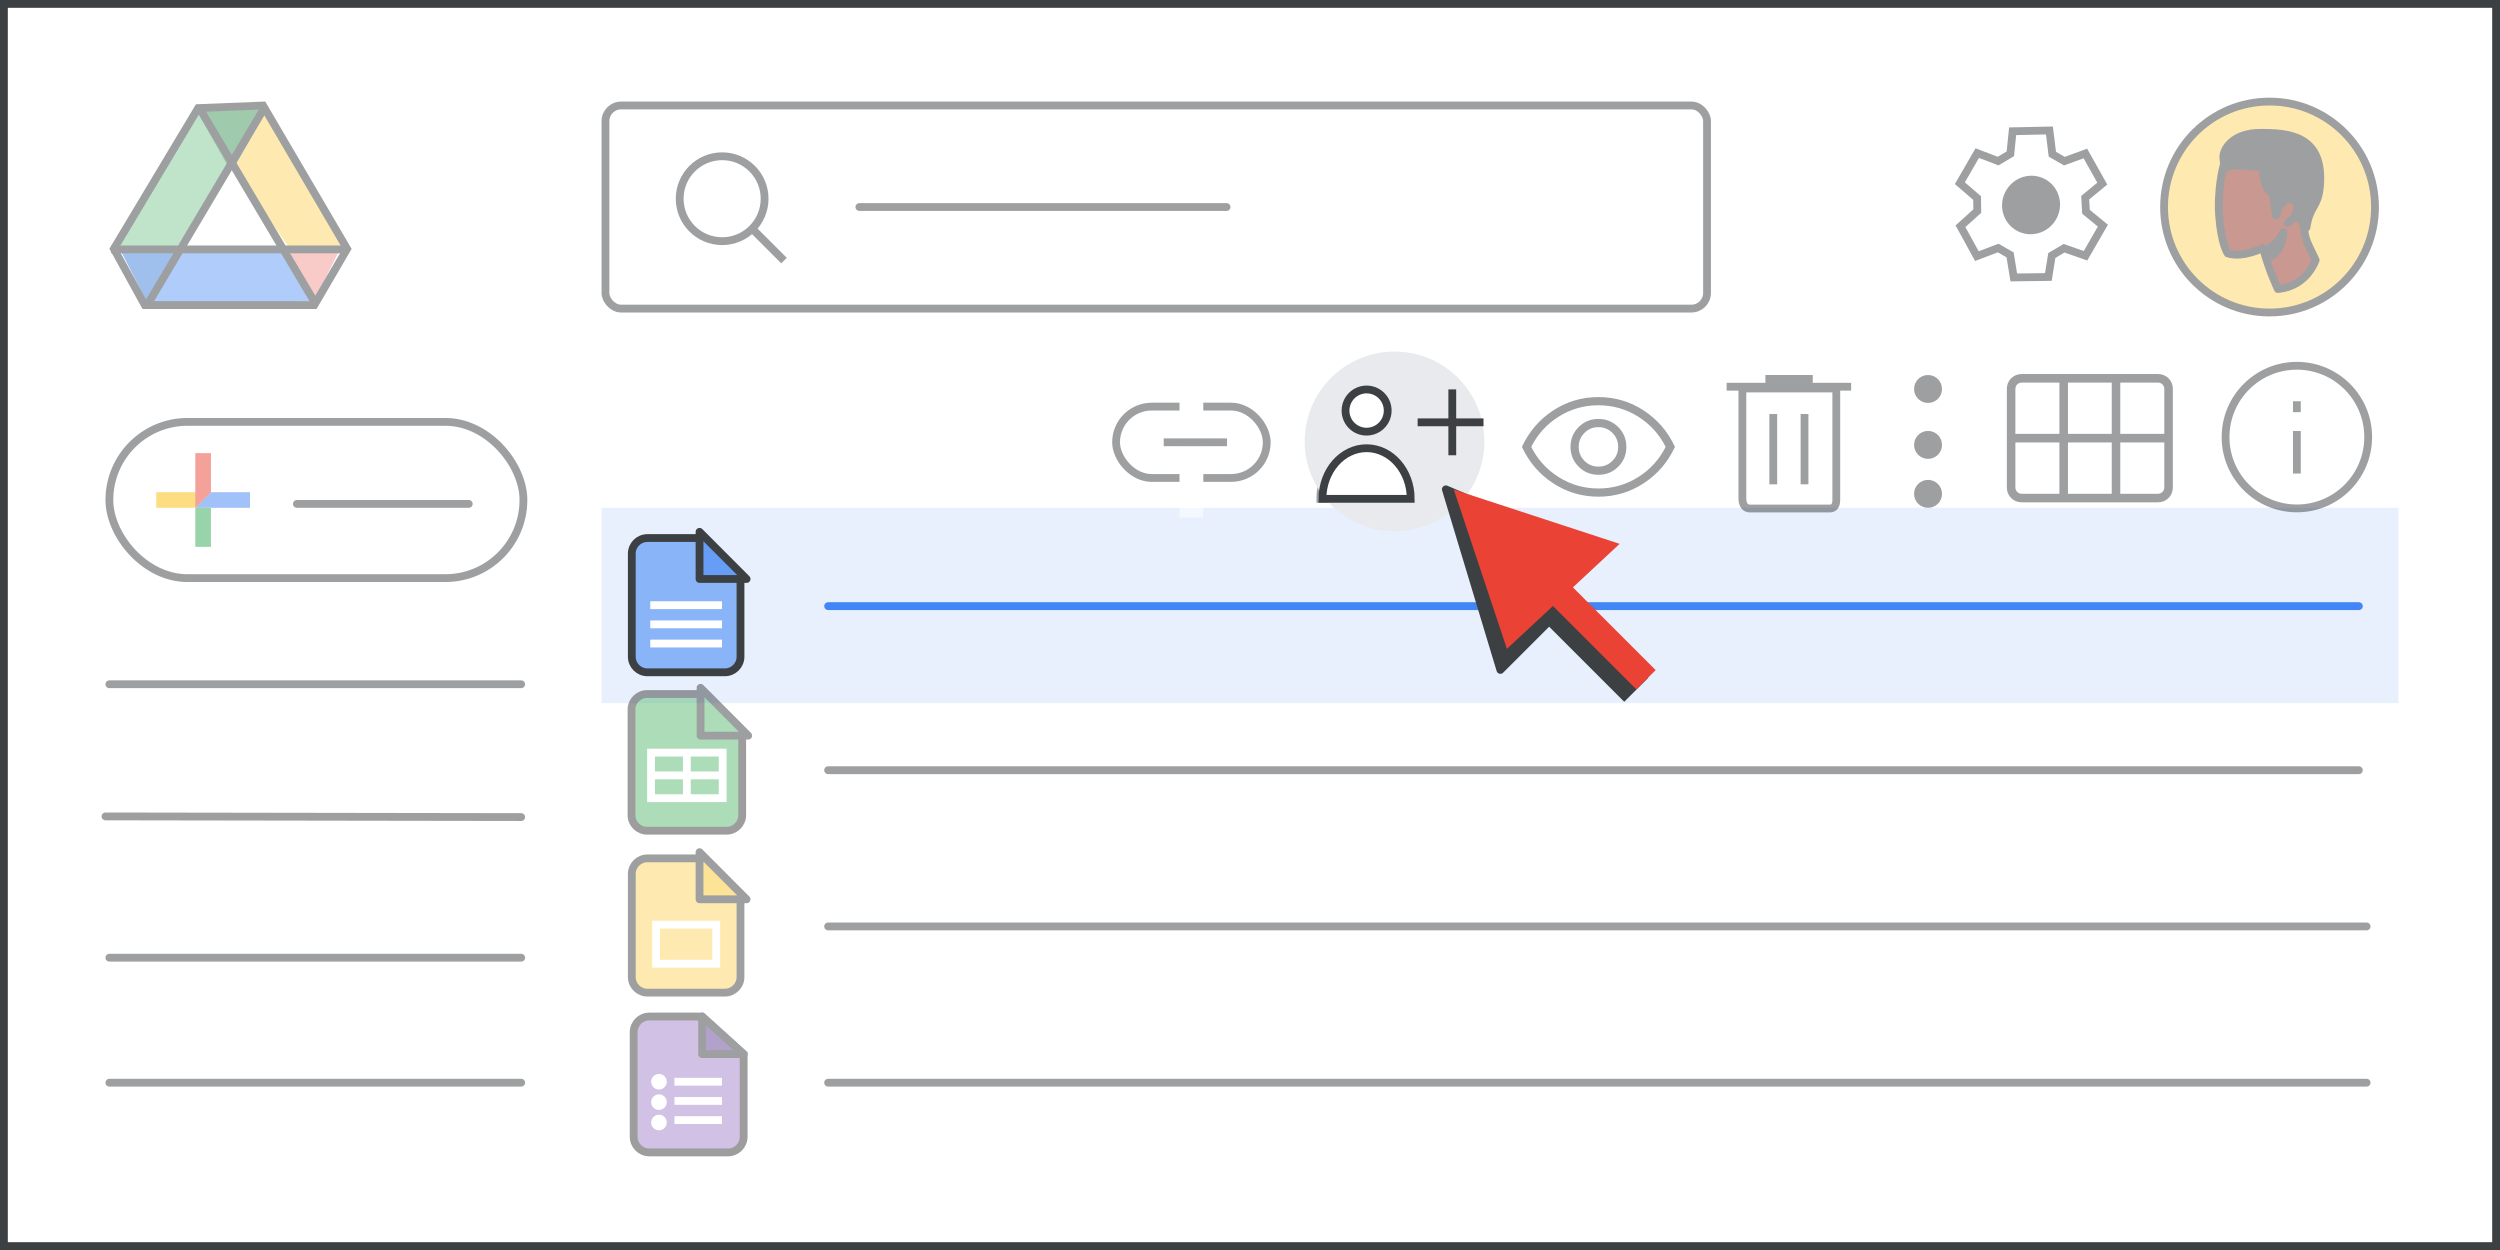 <?xml version="1.0" encoding="UTF-8"?>
<svg width="320px" height="160px" viewBox="0 0 320 160" version="1.1" xmlns="http://www.w3.org/2000/svg" xmlns:xlink="http://www.w3.org/1999/xlink">
    <rect x="0" y="0" width="320" height="160" fill="#333333" stroke="none"/>
    <title>drive-share</title>
    <g id="drive-share" stroke="none" stroke-width="1" fill="none" fill-rule="evenodd">
        <rect id="border/bg" stroke="#3C4043" fill="#FFFFFF" x="0.5" y="0.5" width="319" height="159"></rect>
        <g id="search" opacity="0.5" transform="translate(77, 13)" stroke="#3C4043">
            <rect id="Rectangle" fill="#FFFFFF" x="0.5" y="0.5" width="141" height="26" rx="2"></rect>
            <line x1="33" y1="13.5" x2="80" y2="13.5" id="Line-2" stroke-linecap="round" stroke-linejoin="round"></line>
            <g id="Group" transform="translate(10, 7)">
                <circle id="Oval" cx="5.435" cy="5.435" r="5.435"></circle>
                <line x1="9.706" y1="9.706" x2="13" y2="13" id="Line-6" stroke-linecap="square"></line>
            </g>
        </g>
        <g id="screen" transform="translate(13, 13)">
            <g id="Group" transform="translate(1, 0)" opacity="0.5">
                <g id="Group-44">
                    <g id="Group-6" transform="translate(0, -0)">
                        <g id="Group-5" transform="translate(1.107, 0.964)">
                            <polygon id="Triangle-Copy" fill="#4081DA" transform="translate(4.152, 21.524) scale(1, -1) translate(-4.152, -21.524) " points="4.152 17.463 8.304 25.585 0 25.585"></polygon>
                            <polygon id="Triangle-Copy" fill="#F29891" transform="translate(24.798, 21.266) scale(-1, -1) translate(-24.798, -21.266) " points="24.517 17.96 28.401 24.372 21.195 24.572"></polygon>
                            <polygon id="Path-15" fill="#FDD663" points="19.098 0 14.946 7.31 21.304 17.869 29.615 17.77"></polygon>
                            <polygon id="Path-15" fill="#629AF6" transform="translate(15.12, 23.317) rotate(-240) translate(-15.12, -23.317) " points="11.228 14.064 7.617 20.634 14.508 32.569 22.623 31.775"></polygon>
                            <polygon id="Path-15" fill="#81C995" transform="translate(7.334, 8.934) scale(-1, 1) translate(-7.334, -8.934) " points="4.152 0 3.77510523e-13 7.31 6.358 17.869 14.668 17.77"></polygon>
                            <polygon id="Triangle" fill="#3F965A" transform="translate(14.531, 4.061) scale(1, -1) translate(-14.531, -4.061) " points="14.506 0 19.098 8.122 9.964 8.122"></polygon>
                            <polygon id="Triangle" fill="#FFFFFF" points="14.668 7.31 21.904 17.751 7.473 17.751"></polygon>
                        </g>
                        <path d="M19.671,0.508 C21.366,3.41 24.952,9.526 30.43,18.854 L30.43,18.854 L26.234,26.049 L4.534,26.049 L0.576,18.847 L8.231,6.071 L8.533,5.565 L9.23,4.403 L11.366,0.836 Z" id="Triangle" stroke="#3C4043"></path>
                        <line x1="0.722" y1="18.924" x2="29.508" y2="18.924" id="Line-13" stroke="#3C4043" stroke-linecap="square"></line>
                    </g>
                    <line x1="5.151" y1="25.537" x2="19.543" y2="1.292" id="Line-14" stroke="#3C4043" stroke-linecap="square"></line>
                    <line x1="11.793" y1="25.537" x2="26.186" y2="1.292" id="Line-14" stroke="#3C4043" stroke-linecap="square" transform="translate(18.99, 13.414) scale(-1, 1) translate(-18.99, -13.414) "></line>
                </g>
            </g>
            <line x1="1" y1="74.585" x2="53.713" y2="74.585" id="Stroke-205-Copy-3" stroke="#3C4043" opacity="0.5" stroke-linecap="round" stroke-linejoin="round"></line>
            <line x1="0.5" y1="91.5" x2="53.713" y2="91.585" id="Stroke-205-Copy-2" stroke="#3C4043" opacity="0.5" stroke-linecap="round" stroke-linejoin="round"></line>
            <line x1="93" y1="65.585" x2="288.933" y2="65.585" id="Stroke-205-Copy-3" stroke="#3C4043" opacity="0.5" stroke-linecap="round" stroke-linejoin="round"></line>
            <line x1="93" y1="85.585" x2="288.933" y2="85.585" id="Stroke-205-Copy-2" stroke="#3C4043" opacity="0.5" stroke-linecap="round" stroke-linejoin="round"></line>
            <line x1="1" y1="109.585" x2="53.713" y2="109.585" id="Stroke-205-Copy" stroke="#3C4043" opacity="0.5" stroke-linecap="round" stroke-linejoin="round"></line>
            <line x1="93" y1="125.585" x2="289.927" y2="125.585" id="Stroke-205-Copy-2" stroke="#9D9FA1" stroke-linecap="round" stroke-linejoin="round"></line>
            <line x1="93" y1="105.585" x2="289.927" y2="105.585" id="Stroke-205-Copy-2" stroke="#9D9FA1" stroke-linecap="round" stroke-linejoin="round"></line>
            <line x1="1" y1="125.585" x2="53.713" y2="125.585" id="Stroke-205-Copy" stroke="#3C4043" opacity="0.5" stroke-linecap="round" stroke-linejoin="round"></line>
            <g id="People/profile7" opacity="0.5" transform="translate(277.5, 13.5) scale(-1, 1) translate(-277.5, -13.5) translate(264, 0)">
                <g id="Group-22" fill="#FDD663" stroke="#3C4043">
                    <circle id="Oval" cx="13.5" cy="13.5" r="13.5"></circle>
                </g>
                <g id="Group-17" transform="translate(7, 4)">
                    <path d="M5.433,20 C5.433,20 6.699,17.319 7.32,14.741 C7.32,14.741 9.977,16.068 11.864,15.43 C11.864,15.43 12.684,14.256 12.957,10.554 C13.106,8.69 12.858,5.857 12.361,4.121 C11.815,2.155 9.952,0.827 6.898,1.312 C2.751,1.951 0.839,4.299 1.609,8.359 C2.503,13.184 2.031,13.184 0.591,16.298 C0.616,16.273 1.634,19.643 5.433,20" id="Fill-1" fill="#933222"></path>
                    <path d="M5.433,20 C5.433,20 6.699,17.319 7.32,14.741 C7.32,14.741 9.977,16.068 11.864,15.43 C11.864,15.43 12.684,14.256 12.957,10.554 C13.106,8.69 12.858,5.857 12.361,4.121 C11.815,2.155 9.952,0.827 6.898,1.312 C2.751,1.951 0.839,4.299 1.609,8.359 C2.503,13.184 2.031,13.184 0.591,16.298 C0.616,16.273 1.634,19.643 5.433,20 Z" id="Stroke-3" stroke="#3D4043" stroke-linecap="round" stroke-linejoin="round"></path>
                    <path d="M6.222,15.758 C6.222,15.758 4.919,15.127 4.727,12.727 C4.727,12.727 5.368,14.158 6.5,14.691 C6.5,14.691 6.436,14.958 6.393,15.176 C6.308,15.418 6.222,15.758 6.222,15.758" id="Fill-5" fill="#3C4043"></path>
                    <path d="M6.222,15.758 C6.222,15.758 4.919,15.127 4.727,12.727 C4.727,12.727 5.368,14.158 6.5,14.691 C6.5,14.691 6.436,14.958 6.393,15.176 C6.308,15.418 6.222,15.758 6.222,15.758 Z" id="Stroke-7" stroke="#3C4043" stroke-linecap="round" stroke-linejoin="round"></path>
                    <path d="M1.774,12.121 C1.774,12.121 3.02,10.681 3.269,9.974 C3.468,9.477 4.265,9.058 4.688,8.901 C4.838,8.849 4.987,8.901 5.037,9.058 C5.236,9.477 5.585,10.289 5.685,10.603 C5.685,10.603 5.983,8.194 6.108,7.88 C6.233,7.566 6.88,7.409 7.129,6.309 C7.378,5.21 7.428,4.346 7.428,4.346 C7.428,4.346 7.876,4.398 8.997,4.294 C10.093,4.163 11.712,4.005 12.11,4.529 C12.11,4.529 12.409,3.979 12.409,3.063 C12.409,2.042 11.159,0 7.647,0 C4.136,0 -0.566,0.262 0.056,6.938 C0.3,9.556 1.351,9.294 1.774,12.121" id="Fill-9" fill="#3C4043"></path>
                    <path d="M1.774,12.121 C1.774,12.121 3.02,10.681 3.269,9.974 C3.468,9.477 4.265,9.058 4.688,8.901 C4.838,8.849 4.987,8.901 5.037,9.058 C5.236,9.477 5.585,10.289 5.685,10.603 C5.685,10.603 5.983,8.194 6.108,7.88 C6.233,7.566 6.88,7.409 7.129,6.309 C7.378,5.21 7.428,4.346 7.428,4.346 C7.428,4.346 7.876,4.398 8.997,4.294 C10.093,4.163 11.712,4.005 12.11,4.529 C12.11,4.529 12.409,3.979 12.409,3.063 C12.409,2.042 11.159,0 7.647,0 C4.136,0 -0.566,0.262 0.056,6.938 C0.3,9.556 1.351,9.294 1.774,12.121 Z" id="Stroke-11" stroke="#3C4043" stroke-linecap="round" stroke-linejoin="round"></path>
                    <g id="Group-16" transform="translate(2.955, 8.485)">
                        <path d="M1.773,0.429 C1.773,0.429 1.388,-0.07 0.85,0.008 C0.312,0.087 -0.046,0.639 0.005,1.243 C0.031,1.848 0.594,2.689 1.235,3.03" id="Fill-13" fill="#933222"></path>
                        <path d="M1.773,0.429 C1.773,0.429 1.388,-0.07 0.85,0.008 C0.312,0.087 -0.046,0.639 0.005,1.243 C0.031,1.848 0.594,2.689 1.235,3.03" id="Stroke-15" stroke="#3D4043" stroke-linecap="round" stroke-linejoin="round"></path>
                    </g>
                </g>
            </g>
        </g>
        <rect id="Rectangle" fill="#E8F0FE" x="77" y="65" width="230" height="25"></rect>
        <line x1="106" y1="77.585" x2="301.933" y2="77.585" id="Stroke-205-Copy-3" stroke="#4285F4" stroke-linecap="round" stroke-linejoin="round"></line>
        <g id="Icons/info-dark-grey" opacity="0.5" transform="translate(284.372, 46.319)" stroke="#3C4043">
            <line x1="9.628" y1="9.347" x2="9.628" y2="13.795" id="Line" stroke-linecap="square"></line>
            <line x1="9.628" y1="5.938" x2="9.628" y2="5.539" id="Line" stroke-linecap="square"></line>
            <circle id="Oval" cx="9.628" cy="9.628" r="9.128"></circle>
        </g>
        <g id="calendar_view_month_BASELINE_P900-(1)" opacity="0.5" transform="translate(257, 48)" fill="#3C4043" fill-rule="nonzero" stroke="#3C4043" stroke-width="0.25">
            <path d="M1.81,16.172 C1.287,16.172 0.855,16.001 0.513,15.659 C0.171,15.318 0,14.885 0,14.362 L0,1.81 C0,1.287 0.171,0.855 0.513,0.513 C0.855,0.171 1.287,0 1.81,0 L19.19,0 C19.713,0 20.145,0.171 20.487,0.513 C20.829,0.855 21,1.287 21,1.81 L21,14.362 C21,14.885 20.829,15.318 20.487,15.659 C20.145,16.001 19.713,16.172 19.19,16.172 L1.81,16.172 Z M0.845,7.664 C0.845,7.664 0.845,7.664 0.845,7.664 C0.845,7.664 0.845,7.664 0.845,7.664 L6.728,7.664 C6.728,7.664 6.728,7.664 6.728,7.664 C6.728,7.664 6.728,7.664 6.728,7.664 L6.728,0.845 C6.728,0.845 6.728,0.845 6.728,0.845 C6.728,0.845 6.728,0.845 6.728,0.845 L1.81,0.845 C1.529,0.845 1.297,0.935 1.116,1.116 C0.935,1.297 0.845,1.529 0.845,1.81 L0.845,7.664 Z M7.573,7.664 L13.427,7.664 C13.427,7.664 13.427,7.664 13.427,7.664 C13.427,7.664 13.427,7.664 13.427,7.664 L13.427,0.845 C13.427,0.845 13.427,0.845 13.427,0.845 C13.427,0.845 13.427,0.845 13.427,0.845 L7.573,0.845 C7.573,0.845 7.573,0.845 7.573,0.845 C7.573,0.845 7.573,0.845 7.573,0.845 L7.573,7.664 C7.573,7.664 7.573,7.664 7.573,7.664 C7.573,7.664 7.573,7.664 7.573,7.664 Z M14.272,7.664 L20.155,7.664 C20.155,7.664 20.155,7.664 20.155,7.664 C20.155,7.664 20.155,7.664 20.155,7.664 L20.155,1.81 C20.155,1.529 20.065,1.297 19.884,1.116 C19.703,0.935 19.471,0.845 19.19,0.845 L14.272,0.845 C14.272,0.845 14.272,0.845 14.272,0.845 C14.272,0.845 14.272,0.845 14.272,0.845 L14.272,7.664 C14.272,7.664 14.272,7.664 14.272,7.664 C14.272,7.664 14.272,7.664 14.272,7.664 Z M6.728,15.328 C6.728,15.328 6.728,15.328 6.728,15.328 C6.728,15.328 6.728,15.328 6.728,15.328 L6.728,8.509 C6.728,8.509 6.728,8.509 6.728,8.509 C6.728,8.509 6.728,8.509 6.728,8.509 L0.845,8.509 C0.845,8.509 0.845,8.509 0.845,8.509 C0.845,8.509 0.845,8.509 0.845,8.509 L0.845,14.362 C0.845,14.644 0.935,14.875 1.116,15.056 C1.297,15.237 1.529,15.328 1.81,15.328 L6.728,15.328 Z M7.573,15.328 L13.427,15.328 C13.427,15.328 13.427,15.328 13.427,15.328 C13.427,15.328 13.427,15.328 13.427,15.328 L13.427,8.509 C13.427,8.509 13.427,8.509 13.427,8.509 C13.427,8.509 13.427,8.509 13.427,8.509 L7.573,8.509 C7.573,8.509 7.573,8.509 7.573,8.509 C7.573,8.509 7.573,8.509 7.573,8.509 L7.573,15.328 C7.573,15.328 7.573,15.328 7.573,15.328 C7.573,15.328 7.573,15.328 7.573,15.328 Z M14.272,15.328 L19.19,15.328 C19.471,15.328 19.703,15.237 19.884,15.056 C20.065,14.875 20.155,14.644 20.155,14.362 L20.155,8.509 C20.155,8.509 20.155,8.509 20.155,8.509 C20.155,8.509 20.155,8.509 20.155,8.509 L14.272,8.509 C14.272,8.509 14.272,8.509 14.272,8.509 C14.272,8.509 14.272,8.509 14.272,8.509 L14.272,15.328 C14.272,15.328 14.272,15.328 14.272,15.328 C14.272,15.328 14.272,15.328 14.272,15.328 Z" id="Shape"></path>
        </g>
        <g id="Icons/menu-more-dark-grey" opacity="0.5" transform="translate(245, 48)" fill="#3C4043">
            <circle id="Oval" cx="1.789" cy="1.789" r="1.789"></circle>
            <circle id="Oval" cx="1.789" cy="8.947" r="1.789"></circle>
            <circle id="Oval" cx="1.789" cy="15.211" r="1.789"></circle>
        </g>
        <g id="Group" transform="translate(219, 47)" opacity="0.5" stroke="#3C4043">
            <g id="Icons/delete-white">
                <line x1="7.5" y1="1.5" x2="12.5" y2="1.5" id="Line-19" stroke-linecap="square"></line>
                <line x1="7.5" y1="1.5" x2="12.5" y2="1.5" id="Line-19" stroke-linecap="square"></line>
                <line x1="2.508" y1="2.5" x2="17.446" y2="2.5" id="Line-19" stroke-linecap="square"></line>
                <line x1="7.979" y1="6.494" x2="7.979" y2="14.494" id="Line-20" stroke-linecap="square"></line>
                <line x1="11.979" y1="6.494" x2="11.979" y2="14.494" id="Line-20" stroke-linecap="square"></line>
                <path d="M4.025,2.726 L4.025,17 C4.114,17.726 4.439,18.089 5,18.089 C5.561,18.089 8.894,18.089 15,18.089 C15.696,18.157 16.045,17.794 16.045,17 C16.045,16.206 16.045,11.448 16.045,2.726 L4.025,2.726 Z" id="Path-36"></path>
            </g>
        </g>
        <g id="Group" transform="translate(169, 49.85)" opacity="0.5" stroke="#3C4043">
            <g id="Icons/user-add">
                <path d="M5.652,5.403 C6.746,5.403 7.731,4.744 8.149,3.734 C8.567,2.724 8.334,1.561 7.56,0.789 C6.786,0.017 5.623,-0.213 4.614,0.208 C3.605,0.628 2.948,1.615 2.951,2.708 C2.951,3.424 3.236,4.111 3.742,4.616 C4.249,5.122 4.937,5.405 5.652,5.403 Z" id="Path" fill="#FFFFFF" fill-rule="nonzero" stroke-linecap="round" stroke-linejoin="round"></path>
                <path d="M5.652,7.521 C2.531,7.521 5.82408823e-15,10.426 5.82408823e-15,14 L11.298,14 C11.298,10.426 8.767,7.521 5.652,7.521 Z" id="Path" fill="#FFFFFF" fill-rule="nonzero"></path>
                <g id="Group-38" transform="translate(12.466, 0.492)" stroke-linecap="square">
                    <line x1="4.153" y1="2.5783724e-17" x2="4.153" y2="7.432" id="Line-9"></line>
                    <line x1="0.219" y1="3.716" x2="7.65" y2="3.716" id="Line-10"></line>
                </g>
            </g>
        </g>
        <g id="Group" transform="translate(142.857, 49)" opacity="0.5">
            <g id="Icons/link">
                <rect id="Rectangle" stroke="#3C4043" x="0" y="3.045" width="19.286" height="9.135" rx="4.568"></rect>
                <rect id="Rectangle" fill="#FFFFFF" x="8.12" y="0" width="3.045" height="17.256"></rect>
                <line x1="6.598" y1="7.613" x2="13.703" y2="7.613" id="Line-2" stroke="#3C4043" stroke-linecap="square"></line>
            </g>
        </g>
        <g id="visibility_BASELINE_P900" transform="translate(195, 51)" fill="#3C4043" fill-rule="nonzero" opacity="0.5" stroke="#3C4043" stroke-width="0.35">
            <path d="M9.6,9.6 C10.55,9.6 11.354,9.271 12.013,8.612 C12.671,7.954 13,7.15 13,6.2 C13,5.25 12.671,4.446 12.013,3.787 C11.354,3.129 10.55,2.8 9.6,2.8 C8.65,2.8 7.846,3.129 7.188,3.787 C6.529,4.446 6.2,5.25 6.2,6.2 C6.2,7.15 6.529,7.954 7.188,8.612 C7.846,9.271 8.65,9.6 9.6,9.6 Z M9.6,8.9 C8.85,8.9 8.213,8.637 7.688,8.112 C7.163,7.587 6.9,6.95 6.9,6.2 C6.9,5.45 7.163,4.812 7.688,4.287 C8.213,3.762 8.85,3.5 9.6,3.5 C10.35,3.5 10.988,3.762 11.513,4.287 C12.038,4.812 12.3,5.45 12.3,6.2 C12.3,6.95 12.038,7.587 11.513,8.112 C10.988,8.637 10.35,8.9 9.6,8.9 Z M9.6,12.4 C7.517,12.4 5.617,11.837 3.9,10.712 C2.183,9.587 0.883,8.083 0,6.2 C0.883,4.317 2.183,2.812 3.9,1.687 C5.617,0.562 7.517,0 9.6,0 C11.683,0 13.583,0.562 15.3,1.687 C17.017,2.812 18.317,4.317 19.2,6.2 C18.317,8.083 17.017,9.587 15.3,10.712 C13.583,11.837 11.683,12.4 9.6,12.4 Z M9.6,11.7 C11.483,11.7 13.213,11.204 14.788,10.212 C16.363,9.221 17.567,7.883 18.4,6.2 C17.567,4.517 16.363,3.179 14.788,2.187 C13.213,1.196 11.483,0.7 9.6,0.7 C7.717,0.7 5.987,1.196 4.412,2.187 C2.837,3.179 1.633,4.517 0.8,6.2 C1.633,7.883 2.837,9.221 4.412,10.212 C5.987,11.204 7.717,11.7 9.6,11.7 Z" id="Shape"></path>
        </g>
        <g id="create-button" opacity="0.5" transform="translate(14, 54)">
            <rect id="Rectangle" stroke="#3C4043" fill="#FFFFFF" x="0" y="0" width="53" height="20" rx="10"></rect>
            <g id="gFAB" transform="translate(6, 4)">
                <polygon id="Fill-2" fill="#4285F4" points="5 5 5 7 7.032 7 12 7 12 5"></polygon>
                <polygon id="Fill-3" fill="#FBBC05" points="5 5 0 5 0 7 5 7 7 5"></polygon>
                <rect id="Rectangle" fill="#34A853" x="5" y="7" width="2" height="5"></rect>
                <polygon id="Fill-4" fill="#EA4335" points="5 0 5 7 7 5 7 0"></polygon>
            </g>
            <line x1="24" y1="10.5" x2="46" y2="10.5" id="Line-Copy-6" stroke="#3C4043" stroke-linecap="round"></line>
        </g>
        <g id="Group" transform="translate(250, 16)" opacity="0.5">
            <g id="gear" transform="translate(10.05, 10.109) rotate(-60) translate(-10.05, -10.109) translate(0.765, 0.823)">
                <polygon id="Path-4" stroke="#3C4043" points="11.896 2.823 11.443 0 6.995 0 6.452 2.86 5.016 3.714 2.261 2.823 0 6.553 2.261 8.396 2.261 10.156 0 12.01 2.261 15.812 4.865 14.82 6.452 15.711 6.995 18.571 11.443 18.571 11.896 15.812 13.408 14.82 16.065 15.812 18.321 12.01 16.13 10.177 16.13 8.396 18.571 6.553 16.13 2.525 13.484 3.714"></polygon>
                <ellipse id="Oval" fill="#3C4043" cx="9.136" cy="9.286" rx="3.762" ry="3.696"></ellipse>
            </g>
        </g>
        <g id="Group" transform="translate(80, 129)" opacity="0.5">
            <g id="Logos/forms">
                <path d="M3.11,1.116 L9.873,1.116 L9.873,1.116 L15.189,5.927 L15.189,16.507 C15.189,17.611 14.293,18.507 13.189,18.507 L3.11,18.507 C2.005,18.507 1.11,17.611 1.11,16.507 L1.11,3.116 C1.11,2.011 2.005,1.116 3.11,1.116 Z" id="Rectangle" stroke="#3C3C3C" fill="#A183CC"></path>
                <polygon id="Path-5" stroke="#3C4043" fill-opacity="0.784" fill="#55358A" stroke-linejoin="round" transform="translate(12.531, 3.521) rotate(-90) translate(-12.531, -3.521) " points="10.125 6.179 14.937 0.864 10.125 0.864"></polygon>
                <line x1="6.832" y1="11.918" x2="11.918" y2="11.918" id="Line-11" stroke="#FFFFFF" stroke-linecap="square"></line>
                <circle id="Oval" fill="#FFFFFF" cx="4.348" cy="9.463" r="1"></circle>
                <circle id="Oval" fill="#FFFFFF" cx="4.348" cy="12.072" r="1"></circle>
                <circle id="Oval" fill="#FFFFFF" cx="4.348" cy="14.68" r="1"></circle>
                <line x1="6.832" y1="9.463" x2="11.918" y2="9.463" id="Line-11" stroke="#FFFFFF" stroke-linecap="square"></line>
                <line x1="6.832" y1="14.373" x2="11.918" y2="14.373" id="Line-11" stroke="#FFFFFF" stroke-linecap="square"></line>
            </g>
        </g>
        <g id="Group" transform="translate(80, 68)">
            <g id="Group-42" transform="translate(0.87, 0.87)">
                <path d="M2,0 L8.66,0 L8.66,0 L13.913,4.755 L13.913,15.187 C13.913,16.291 13.018,17.187 11.913,17.187 L2,17.187 C0.895,17.187 1.3527075e-16,16.291 0,15.187 L0,2 C-1.3527075e-16,0.895 0.895,2.02906125e-16 2,0 Z" id="Rectangle" stroke="#3C4043" fill="#8AB4F8"></path>
                <line x1="2.864" y1="11.049" x2="11.049" y2="11.049" id="Line-11" stroke="#FFFFFF" stroke-linecap="square"></line>
                <line x1="2.864" y1="8.593" x2="11.049" y2="8.593" id="Line-11" stroke="#FFFFFF" stroke-linecap="square"></line>
                <line x1="2.864" y1="13.504" x2="11.049" y2="13.504" id="Line-11" stroke="#FFFFFF" stroke-linecap="square"></line>
                <path d="M14.702,-0.082 L8.666,5.941 L8.666,-0.082 L14.702,-0.082 Z" id="Path-5" stroke="#3C4043" fill="#669DF6" stroke-linejoin="round" transform="translate(11.33, 2.577) rotate(-90) translate(-11.33, -2.577) "></path>
            </g>
        </g>
        <g id="Group" transform="translate(80, 109)" opacity="0.5">
            <g id="Logos/slides">
                <g id="Group-42" transform="translate(0.87, 0.87)" stroke="#3C4043">
                    <path d="M2,0 L8.66,0 L8.66,0 L13.913,4.755 L13.913,15.187 C13.913,16.291 13.018,17.187 11.913,17.187 L2,17.187 C0.895,17.187 1.3527075e-16,16.291 0,15.187 L0,2 C-1.3527075e-16,0.895 0.895,2.02906125e-16 2,0 Z" id="Rectangle" fill="#FDD663"></path>
                    <path d="M14.702,-0.082 L8.666,5.941 L8.666,-0.082 L14.702,-0.082 Z" id="Path-5" fill="#FBC72E" stroke-linejoin="round" transform="translate(11.33, 2.577) rotate(-90) translate(-11.33, -2.577) "></path>
                </g>
                <rect id="Rectangle" stroke="#FFFFFF" x="3.978" y="9.36" width="7.696" height="4.999"></rect>
            </g>
        </g>
        <g id="Group" transform="translate(80, 88)" opacity="0.5">
            <g id="Group-42" transform="translate(0.833, 0.833)">
                <path d="M2,0 L8.818,0 L8.818,0 L14.167,4.842 L14.167,15.5 C14.167,16.605 13.271,17.5 12.167,17.5 L2,17.5 C0.895,17.5 1.3527075e-16,16.605 0,15.5 L0,2 C-1.3527075e-16,0.895 0.895,2.02906125e-16 2,0 Z" id="Rectangle" stroke="#3C3C3C" fill="#5BBA73"></path>
                <line x1="2.917" y1="10.417" x2="11.25" y2="10.417" id="Line-11" stroke="#FFFFFF" stroke-linecap="square"></line>
                <rect id="Rectangle" stroke="#FFFFFF" x="2.5" y="7.5" width="9.167" height="5.833"></rect>
                <path d="M14.948,-0.074 L8.833,6.027 L8.833,-0.074 L14.948,-0.074 Z" id="Path-5" stroke="#3C4043" fill="#5BBA73" stroke-linejoin="round" transform="translate(11.536, 2.624) rotate(-90) translate(-11.536, -2.624) "></path>
                <line x1="7.083" y1="7.917" x2="7.083" y2="12.917" id="Line-12" stroke="#FFFFFF" stroke-linecap="square"></line>
            </g>
        </g>
        <circle id="Oval" fill="#E8EAED" cx="178.5" cy="56.5" r="11.5"></circle>
        <g id="Icons/user-add" transform="translate(169.274, 49.85)" stroke="#3C4043">
            <path d="M5.652,5.403 C6.746,5.403 7.731,4.744 8.149,3.734 C8.567,2.724 8.334,1.561 7.56,0.789 C6.786,0.017 5.623,-0.213 4.614,0.208 C3.605,0.628 2.948,1.615 2.951,2.708 C2.951,3.424 3.236,4.111 3.742,4.616 C4.249,5.122 4.937,5.405 5.652,5.403 Z" id="Path" fill="#FFFFFF" fill-rule="nonzero" stroke-linecap="round" stroke-linejoin="round"></path>
            <path d="M5.652,7.521 C2.531,7.521 5.82408823e-15,10.426 5.82408823e-15,14 L11.298,14 C11.298,10.426 8.767,7.521 5.652,7.521 Z" id="Path" fill="#FFFFFF" fill-rule="nonzero"></path>
            <g id="Group-38" transform="translate(12.466, 0.492)" stroke-linecap="square">
                <line x1="4.153" y1="2.5783724e-17" x2="4.153" y2="7.432" id="Line-9"></line>
                <line x1="0.219" y1="3.716" x2="7.65" y2="3.716" id="Line-10"></line>
            </g>
        </g>
        <g id="Group" transform="translate(177, 55)" fill-rule="nonzero">
            <g id="Group-5" transform="translate(0, -0)">
                <g id="Group" transform="translate(20.358, 20.358) rotate(-45) translate(-20.358, -20.358) translate(9.255, 2.671)">
                    <polygon id="Triangle" stroke="#3C4043" fill="#3C4043" stroke-linejoin="round" points="11.411 0 18.814 18.505 14.187 14.496 11.103 21.281 -1.98347249e-13 21.281"></polygon>
                    <g id="Group-2" transform="translate(8.327, 19.05)">
                        <polygon id="Rectangle" fill="#3C4043" points="2.16754537e-11 1.651 3.886 1.569 4.362 16.325 -1.16529009e-12 16.325"></polygon>
                        <rect id="Rectangle" fill="#EA4336" x="2.221" y="2.39456718e-13" width="3.489" height="16.3"></rect>
                    </g>
                    <polygon id="Triangle" fill="#EA4336" points="12.111 0.741 22.206 20.664 2.499 19.965"></polygon>
                </g>
            </g>
        </g>
    </g>
</svg>